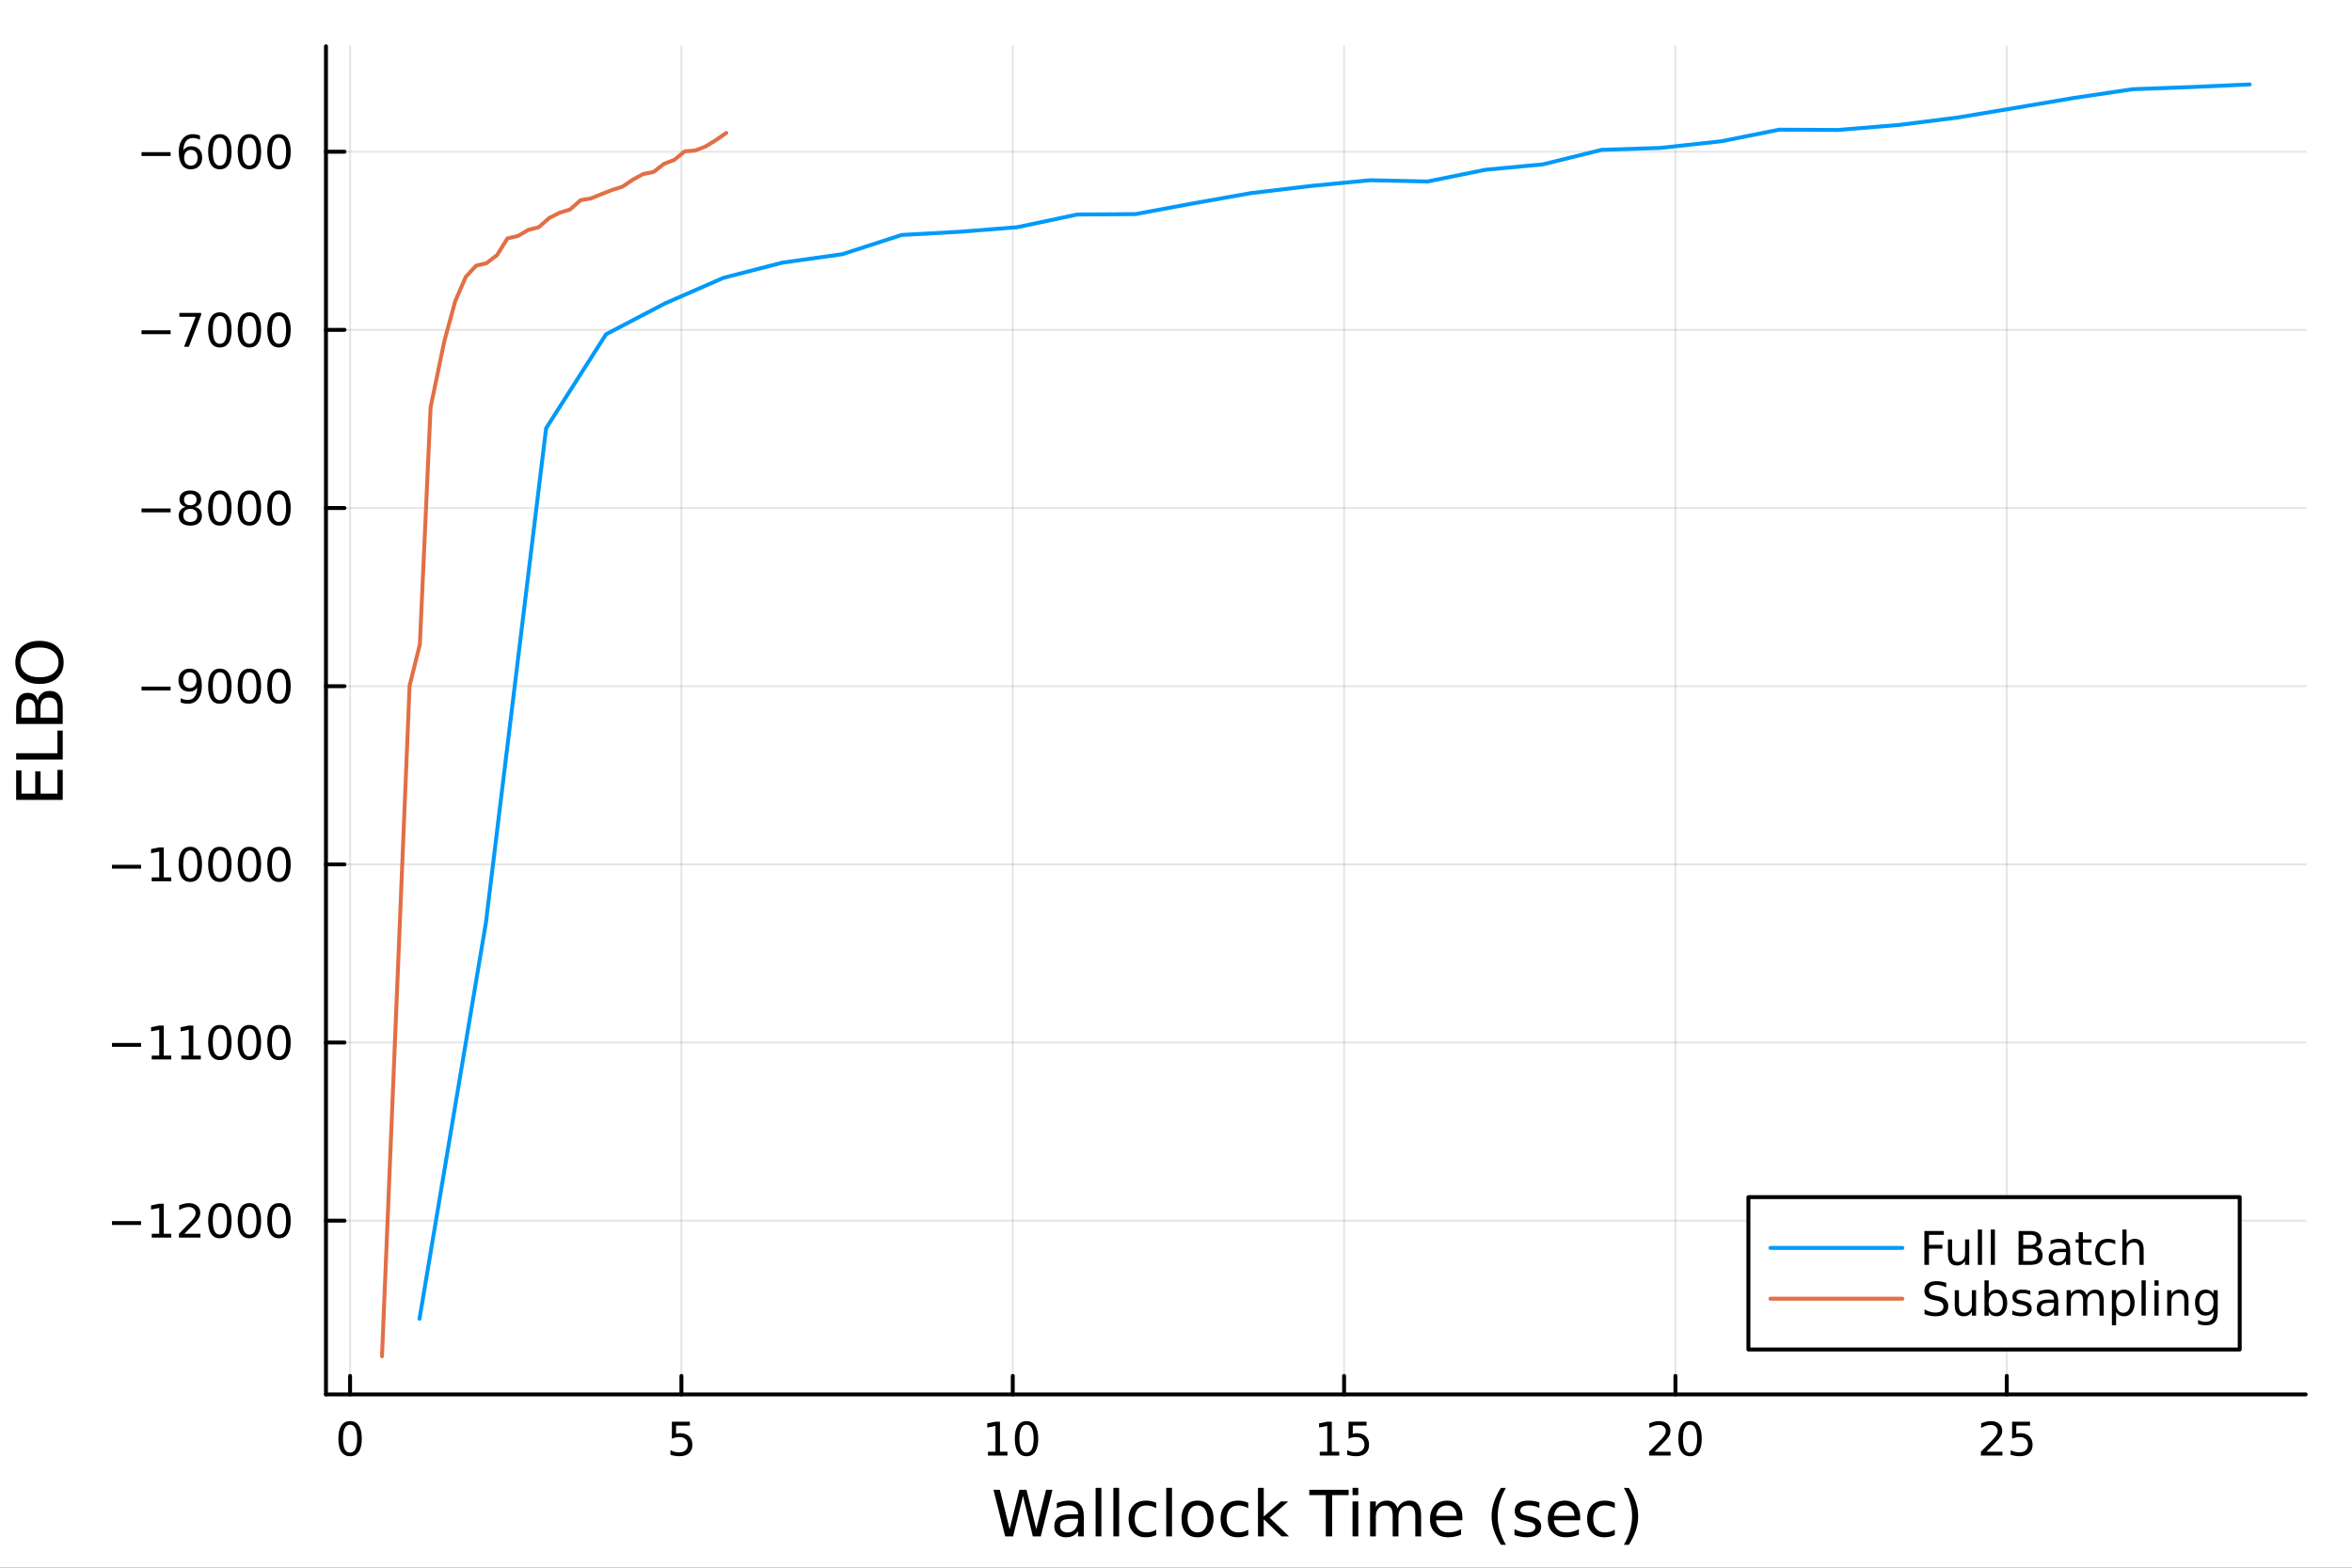 <?xml version="1.0" encoding="utf-8"?>
<svg xmlns="http://www.w3.org/2000/svg" xmlns:xlink="http://www.w3.org/1999/xlink" width="600" height="400" viewBox="0 0 2400 1600">
<rect x="0" y="0" width="2400" height="1600" fill="#333333" stroke="none"/>
<defs>
  <clipPath id="clip900">
    <rect x="0" y="0" width="2400" height="1600"/>
  </clipPath>
</defs>
<path clip-path="url(#clip900)" d="M0 1600 L2400 1600 L2400 0 L0 0  Z" fill="#ffffff" fill-rule="evenodd" fill-opacity="1"/>
<defs>
  <clipPath id="clip901">
    <rect x="480" y="0" width="1681" height="1600"/>
  </clipPath>
</defs>
<path clip-path="url(#clip900)" d="M332.62 1423.18 L2352.76 1423.18 L2352.76 47.244 L332.62 47.244  Z" fill="#ffffff" fill-rule="evenodd" fill-opacity="1"/>
<defs>
  <clipPath id="clip902">
    <rect x="332" y="47" width="2021" height="1377"/>
  </clipPath>
</defs>
<polyline clip-path="url(#clip902)" style="stroke:#000000; stroke-linecap:round; stroke-linejoin:round; stroke-width:2; stroke-opacity:0.1; fill:none" points="357.228,1423.18 357.228,47.244 "/>
<polyline clip-path="url(#clip902)" style="stroke:#000000; stroke-linecap:round; stroke-linejoin:round; stroke-width:2; stroke-opacity:0.1; fill:none" points="695.326,1423.18 695.326,47.244 "/>
<polyline clip-path="url(#clip902)" style="stroke:#000000; stroke-linecap:round; stroke-linejoin:round; stroke-width:2; stroke-opacity:0.1; fill:none" points="1033.42,1423.18 1033.42,47.244 "/>
<polyline clip-path="url(#clip902)" style="stroke:#000000; stroke-linecap:round; stroke-linejoin:round; stroke-width:2; stroke-opacity:0.1; fill:none" points="1371.52,1423.18 1371.52,47.244 "/>
<polyline clip-path="url(#clip902)" style="stroke:#000000; stroke-linecap:round; stroke-linejoin:round; stroke-width:2; stroke-opacity:0.1; fill:none" points="1709.62,1423.18 1709.62,47.244 "/>
<polyline clip-path="url(#clip902)" style="stroke:#000000; stroke-linecap:round; stroke-linejoin:round; stroke-width:2; stroke-opacity:0.1; fill:none" points="2047.72,1423.18 2047.72,47.244 "/>
<polyline clip-path="url(#clip902)" style="stroke:#000000; stroke-linecap:round; stroke-linejoin:round; stroke-width:2; stroke-opacity:0.1; fill:none" points="332.62,1245.84 2352.76,1245.84 "/>
<polyline clip-path="url(#clip902)" style="stroke:#000000; stroke-linecap:round; stroke-linejoin:round; stroke-width:2; stroke-opacity:0.1; fill:none" points="332.62,1064 2352.76,1064 "/>
<polyline clip-path="url(#clip902)" style="stroke:#000000; stroke-linecap:round; stroke-linejoin:round; stroke-width:2; stroke-opacity:0.1; fill:none" points="332.62,882.169 2352.76,882.169 "/>
<polyline clip-path="url(#clip902)" style="stroke:#000000; stroke-linecap:round; stroke-linejoin:round; stroke-width:2; stroke-opacity:0.1; fill:none" points="332.62,700.335 2352.76,700.335 "/>
<polyline clip-path="url(#clip902)" style="stroke:#000000; stroke-linecap:round; stroke-linejoin:round; stroke-width:2; stroke-opacity:0.1; fill:none" points="332.62,518.502 2352.76,518.502 "/>
<polyline clip-path="url(#clip902)" style="stroke:#000000; stroke-linecap:round; stroke-linejoin:round; stroke-width:2; stroke-opacity:0.1; fill:none" points="332.62,336.668 2352.76,336.668 "/>
<polyline clip-path="url(#clip902)" style="stroke:#000000; stroke-linecap:round; stroke-linejoin:round; stroke-width:2; stroke-opacity:0.1; fill:none" points="332.62,154.834 2352.76,154.834 "/>
<polyline clip-path="url(#clip900)" style="stroke:#000000; stroke-linecap:round; stroke-linejoin:round; stroke-width:4; stroke-opacity:1; fill:none" points="332.62,1423.18 2352.76,1423.18 "/>
<polyline clip-path="url(#clip900)" style="stroke:#000000; stroke-linecap:round; stroke-linejoin:round; stroke-width:4; stroke-opacity:1; fill:none" points="357.228,1423.18 357.228,1404.28 "/>
<polyline clip-path="url(#clip900)" style="stroke:#000000; stroke-linecap:round; stroke-linejoin:round; stroke-width:4; stroke-opacity:1; fill:none" points="695.326,1423.18 695.326,1404.28 "/>
<polyline clip-path="url(#clip900)" style="stroke:#000000; stroke-linecap:round; stroke-linejoin:round; stroke-width:4; stroke-opacity:1; fill:none" points="1033.42,1423.18 1033.42,1404.28 "/>
<polyline clip-path="url(#clip900)" style="stroke:#000000; stroke-linecap:round; stroke-linejoin:round; stroke-width:4; stroke-opacity:1; fill:none" points="1371.52,1423.18 1371.52,1404.28 "/>
<polyline clip-path="url(#clip900)" style="stroke:#000000; stroke-linecap:round; stroke-linejoin:round; stroke-width:4; stroke-opacity:1; fill:none" points="1709.62,1423.18 1709.62,1404.28 "/>
<polyline clip-path="url(#clip900)" style="stroke:#000000; stroke-linecap:round; stroke-linejoin:round; stroke-width:4; stroke-opacity:1; fill:none" points="2047.72,1423.18 2047.72,1404.28 "/>
<path clip-path="url(#clip900)" d="M357.228 1454.1 Q353.617 1454.1 351.788 1457.66 Q349.983 1461.2 349.983 1468.33 Q349.983 1475.44 351.788 1479.01 Q353.617 1482.55 357.228 1482.55 Q360.862 1482.55 362.668 1479.01 Q364.497 1475.44 364.497 1468.33 Q364.497 1461.2 362.668 1457.66 Q360.862 1454.1 357.228 1454.1 M357.228 1450.39 Q363.038 1450.39 366.094 1455 Q369.173 1459.58 369.173 1468.33 Q369.173 1477.06 366.094 1481.67 Q363.038 1486.25 357.228 1486.25 Q351.418 1486.25 348.339 1481.67 Q345.284 1477.06 345.284 1468.33 Q345.284 1459.58 348.339 1455 Q351.418 1450.39 357.228 1450.39 Z" fill="#000000" fill-rule="nonzero" fill-opacity="1" /><path clip-path="url(#clip900)" d="M685.603 1451.02 L703.96 1451.02 L703.96 1454.96 L689.886 1454.96 L689.886 1463.43 Q690.904 1463.08 691.923 1462.92 Q692.941 1462.73 693.96 1462.73 Q699.747 1462.73 703.126 1465.9 Q706.506 1469.08 706.506 1474.49 Q706.506 1480.07 703.034 1483.17 Q699.562 1486.25 693.242 1486.25 Q691.066 1486.25 688.798 1485.88 Q686.552 1485.51 684.145 1484.77 L684.145 1480.07 Q686.228 1481.2 688.451 1481.76 Q690.673 1482.32 693.15 1482.32 Q697.154 1482.32 699.492 1480.21 Q701.83 1478.1 701.83 1474.49 Q701.83 1470.88 699.492 1468.77 Q697.154 1466.67 693.15 1466.67 Q691.275 1466.67 689.4 1467.08 Q687.548 1467.5 685.603 1468.38 L685.603 1451.02 Z" fill="#000000" fill-rule="nonzero" fill-opacity="1" /><path clip-path="url(#clip900)" d="M1008.11 1481.64 L1015.75 1481.64 L1015.75 1455.28 L1007.44 1456.95 L1007.44 1452.69 L1015.7 1451.02 L1020.38 1451.02 L1020.38 1481.64 L1028.02 1481.64 L1028.02 1485.58 L1008.11 1485.58 L1008.11 1481.64 Z" fill="#000000" fill-rule="nonzero" fill-opacity="1" /><path clip-path="url(#clip900)" d="M1047.46 1454.1 Q1043.85 1454.1 1042.02 1457.66 Q1040.22 1461.2 1040.22 1468.33 Q1040.22 1475.44 1042.02 1479.01 Q1043.85 1482.55 1047.46 1482.55 Q1051.1 1482.55 1052.9 1479.01 Q1054.73 1475.44 1054.73 1468.33 Q1054.73 1461.2 1052.9 1457.66 Q1051.1 1454.1 1047.46 1454.1 M1047.46 1450.39 Q1053.27 1450.39 1056.33 1455 Q1059.41 1459.58 1059.41 1468.33 Q1059.41 1477.06 1056.33 1481.67 Q1053.27 1486.25 1047.46 1486.25 Q1041.65 1486.25 1038.57 1481.67 Q1035.52 1477.06 1035.52 1468.33 Q1035.52 1459.58 1038.57 1455 Q1041.65 1450.39 1047.46 1450.39 Z" fill="#000000" fill-rule="nonzero" fill-opacity="1" /><path clip-path="url(#clip900)" d="M1346.71 1481.64 L1354.34 1481.64 L1354.34 1455.28 L1346.03 1456.95 L1346.03 1452.69 L1354.3 1451.02 L1358.97 1451.02 L1358.97 1481.64 L1366.61 1481.64 L1366.61 1485.58 L1346.71 1485.58 L1346.71 1481.64 Z" fill="#000000" fill-rule="nonzero" fill-opacity="1" /><path clip-path="url(#clip900)" d="M1376.1 1451.02 L1394.46 1451.02 L1394.46 1454.96 L1380.39 1454.96 L1380.39 1463.43 Q1381.4 1463.08 1382.42 1462.92 Q1383.44 1462.73 1384.46 1462.73 Q1390.25 1462.73 1393.63 1465.9 Q1397.01 1469.08 1397.01 1474.49 Q1397.01 1480.07 1393.53 1483.17 Q1390.06 1486.25 1383.74 1486.25 Q1381.57 1486.25 1379.3 1485.88 Q1377.05 1485.51 1374.65 1484.77 L1374.65 1480.07 Q1376.73 1481.2 1378.95 1481.76 Q1381.17 1482.32 1383.65 1482.32 Q1387.65 1482.32 1389.99 1480.21 Q1392.33 1478.1 1392.33 1474.49 Q1392.33 1470.88 1389.99 1468.77 Q1387.65 1466.67 1383.65 1466.67 Q1381.77 1466.67 1379.9 1467.08 Q1378.05 1467.5 1376.1 1468.38 L1376.1 1451.02 Z" fill="#000000" fill-rule="nonzero" fill-opacity="1" /><path clip-path="url(#clip900)" d="M1688.39 1481.64 L1704.71 1481.64 L1704.71 1485.58 L1682.77 1485.58 L1682.77 1481.64 Q1685.43 1478.89 1690.01 1474.26 Q1694.62 1469.61 1695.8 1468.27 Q1698.04 1465.74 1698.92 1464.01 Q1699.83 1462.25 1699.83 1460.56 Q1699.83 1457.8 1697.88 1456.07 Q1695.96 1454.33 1692.86 1454.33 Q1690.66 1454.33 1688.21 1455.09 Q1685.78 1455.86 1683 1457.41 L1683 1452.69 Q1685.82 1451.55 1688.28 1450.97 Q1690.73 1450.39 1692.77 1450.39 Q1698.14 1450.39 1701.33 1453.08 Q1704.53 1455.77 1704.53 1460.26 Q1704.53 1462.39 1703.71 1464.31 Q1702.93 1466.2 1700.82 1468.8 Q1700.24 1469.47 1697.14 1472.69 Q1694.04 1475.88 1688.39 1481.64 Z" fill="#000000" fill-rule="nonzero" fill-opacity="1" /><path clip-path="url(#clip900)" d="M1724.53 1454.1 Q1720.91 1454.1 1719.09 1457.66 Q1717.28 1461.2 1717.28 1468.33 Q1717.28 1475.44 1719.09 1479.01 Q1720.91 1482.55 1724.53 1482.55 Q1728.16 1482.55 1729.96 1479.01 Q1731.79 1475.44 1731.79 1468.33 Q1731.79 1461.2 1729.96 1457.66 Q1728.16 1454.1 1724.53 1454.1 M1724.53 1450.39 Q1730.34 1450.39 1733.39 1455 Q1736.47 1459.58 1736.47 1468.33 Q1736.47 1477.06 1733.39 1481.67 Q1730.34 1486.25 1724.53 1486.25 Q1718.71 1486.25 1715.64 1481.67 Q1712.58 1477.06 1712.58 1468.33 Q1712.58 1459.58 1715.64 1455 Q1718.71 1450.39 1724.53 1450.39 Z" fill="#000000" fill-rule="nonzero" fill-opacity="1" /><path clip-path="url(#clip900)" d="M2026.99 1481.64 L2043.31 1481.64 L2043.31 1485.58 L2021.36 1485.58 L2021.36 1481.64 Q2024.02 1478.89 2028.61 1474.26 Q2033.21 1469.61 2034.39 1468.27 Q2036.64 1465.74 2037.52 1464.01 Q2038.42 1462.25 2038.42 1460.56 Q2038.42 1457.8 2036.48 1456.07 Q2034.56 1454.33 2031.45 1454.33 Q2029.25 1454.33 2026.8 1455.09 Q2024.37 1455.86 2021.59 1457.41 L2021.59 1452.69 Q2024.42 1451.55 2026.87 1450.97 Q2029.32 1450.39 2031.36 1450.39 Q2036.73 1450.39 2039.93 1453.08 Q2043.12 1455.77 2043.12 1460.26 Q2043.12 1462.39 2042.31 1464.31 Q2041.52 1466.2 2039.42 1468.8 Q2038.84 1469.47 2035.74 1472.69 Q2032.63 1475.88 2026.99 1481.64 Z" fill="#000000" fill-rule="nonzero" fill-opacity="1" /><path clip-path="url(#clip900)" d="M2053.17 1451.02 L2071.52 1451.02 L2071.52 1454.96 L2057.45 1454.96 L2057.45 1463.43 Q2058.47 1463.08 2059.49 1462.92 Q2060.5 1462.73 2061.52 1462.73 Q2067.31 1462.73 2070.69 1465.9 Q2074.07 1469.08 2074.07 1474.49 Q2074.07 1480.07 2070.6 1483.17 Q2067.12 1486.25 2060.81 1486.25 Q2058.63 1486.25 2056.36 1485.88 Q2054.12 1485.51 2051.71 1484.77 L2051.71 1480.07 Q2053.79 1481.2 2056.01 1481.76 Q2058.24 1482.32 2060.71 1482.32 Q2064.72 1482.32 2067.06 1480.21 Q2069.39 1478.1 2069.39 1474.49 Q2069.39 1470.88 2067.06 1468.77 Q2064.72 1466.67 2060.71 1466.67 Q2058.84 1466.67 2056.96 1467.08 Q2055.11 1467.5 2053.17 1468.38 L2053.17 1451.02 Z" fill="#000000" fill-rule="nonzero" fill-opacity="1" /><path clip-path="url(#clip900)" d="M1013.77 1520.52 L1020.27 1520.52 L1030.26 1560.69 L1040.22 1520.52 L1047.45 1520.52 L1057.44 1560.69 L1067.4 1520.52 L1073.93 1520.52 L1061.99 1568.04 L1053.91 1568.04 L1043.88 1526.79 L1033.76 1568.04 L1025.68 1568.04 L1013.77 1520.52 Z" fill="#000000" fill-rule="nonzero" fill-opacity="1" /><path clip-path="url(#clip900)" d="M1094.23 1550.12 Q1087.14 1550.12 1084.4 1551.75 Q1081.66 1553.37 1081.66 1557.29 Q1081.66 1560.4 1083.7 1562.25 Q1085.77 1564.07 1089.3 1564.07 Q1094.17 1564.07 1097.1 1560.63 Q1100.06 1557.16 1100.06 1551.43 L1100.06 1550.12 L1094.23 1550.12 M1105.92 1547.71 L1105.92 1568.04 L1100.06 1568.04 L1100.06 1562.63 Q1098.05 1565.88 1095.06 1567.44 Q1092.07 1568.97 1087.74 1568.97 Q1082.27 1568.97 1079.02 1565.91 Q1075.81 1562.82 1075.81 1557.67 Q1075.81 1551.65 1079.82 1548.6 Q1083.86 1545.54 1091.85 1545.54 L1100.06 1545.54 L1100.06 1544.97 Q1100.06 1540.93 1097.39 1538.73 Q1094.74 1536.5 1089.94 1536.5 Q1086.88 1536.5 1083.99 1537.23 Q1081.09 1537.97 1078.42 1539.43 L1078.42 1534.02 Q1081.63 1532.78 1084.65 1532.17 Q1087.68 1531.54 1090.54 1531.54 Q1098.28 1531.54 1102.1 1535.55 Q1105.92 1539.56 1105.92 1547.71 Z" fill="#000000" fill-rule="nonzero" fill-opacity="1" /><path clip-path="url(#clip900)" d="M1117.98 1518.52 L1123.84 1518.52 L1123.84 1568.04 L1117.98 1568.04 L1117.98 1518.52 Z" fill="#000000" fill-rule="nonzero" fill-opacity="1" /><path clip-path="url(#clip900)" d="M1136.09 1518.52 L1141.95 1518.52 L1141.95 1568.04 L1136.09 1568.04 L1136.09 1518.52 Z" fill="#000000" fill-rule="nonzero" fill-opacity="1" /><path clip-path="url(#clip900)" d="M1179.85 1533.76 L1179.85 1539.24 Q1177.37 1537.87 1174.86 1537.2 Q1172.37 1536.5 1169.83 1536.5 Q1164.13 1536.5 1160.98 1540.13 Q1157.83 1543.73 1157.83 1550.25 Q1157.83 1556.78 1160.98 1560.4 Q1164.13 1564 1169.83 1564 Q1172.37 1564 1174.86 1563.33 Q1177.37 1562.63 1179.85 1561.26 L1179.85 1566.68 Q1177.4 1567.82 1174.76 1568.39 Q1172.15 1568.97 1169.19 1568.97 Q1161.14 1568.97 1156.4 1563.91 Q1151.65 1558.85 1151.65 1550.25 Q1151.65 1541.53 1156.43 1536.53 Q1161.23 1531.54 1169.57 1531.54 Q1172.28 1531.54 1174.86 1532.11 Q1177.43 1532.65 1179.85 1533.76 Z" fill="#000000" fill-rule="nonzero" fill-opacity="1" /><path clip-path="url(#clip900)" d="M1190.04 1518.52 L1195.89 1518.52 L1195.89 1568.04 L1190.04 1568.04 L1190.04 1518.52 Z" fill="#000000" fill-rule="nonzero" fill-opacity="1" /><path clip-path="url(#clip900)" d="M1221.96 1536.5 Q1217.25 1536.5 1214.51 1540.19 Q1211.78 1543.85 1211.78 1550.25 Q1211.78 1556.65 1214.48 1560.34 Q1217.22 1564 1221.96 1564 Q1226.64 1564 1229.38 1560.31 Q1232.12 1556.62 1232.12 1550.25 Q1232.12 1543.92 1229.38 1540.23 Q1226.64 1536.5 1221.96 1536.5 M1221.96 1531.54 Q1229.6 1531.54 1233.96 1536.5 Q1238.32 1541.47 1238.32 1550.25 Q1238.32 1559 1233.96 1564 Q1229.6 1568.97 1221.96 1568.97 Q1214.29 1568.97 1209.93 1564 Q1205.6 1559 1205.6 1550.25 Q1205.6 1541.47 1209.93 1536.5 Q1214.29 1531.54 1221.96 1531.54 Z" fill="#000000" fill-rule="nonzero" fill-opacity="1" /><path clip-path="url(#clip900)" d="M1273.68 1533.76 L1273.68 1539.24 Q1271.2 1537.87 1268.69 1537.2 Q1266.2 1536.5 1263.66 1536.5 Q1257.96 1536.5 1254.81 1540.13 Q1251.66 1543.73 1251.66 1550.25 Q1251.66 1556.78 1254.81 1560.4 Q1257.96 1564 1263.66 1564 Q1266.2 1564 1268.69 1563.33 Q1271.2 1562.63 1273.68 1561.26 L1273.68 1566.68 Q1271.23 1567.82 1268.59 1568.39 Q1265.98 1568.97 1263.02 1568.97 Q1254.97 1568.97 1250.23 1563.91 Q1245.48 1558.85 1245.48 1550.25 Q1245.48 1541.53 1250.26 1536.53 Q1255.06 1531.54 1263.4 1531.54 Q1266.11 1531.54 1268.69 1532.11 Q1271.26 1532.65 1273.68 1533.76 Z" fill="#000000" fill-rule="nonzero" fill-opacity="1" /><path clip-path="url(#clip900)" d="M1283.65 1518.52 L1289.53 1518.52 L1289.53 1547.77 L1307.01 1532.4 L1314.49 1532.4 L1295.58 1549.07 L1315.28 1568.04 L1307.64 1568.04 L1289.53 1550.63 L1289.53 1568.04 L1283.65 1568.04 L1283.65 1518.52 Z" fill="#000000" fill-rule="nonzero" fill-opacity="1" /><path clip-path="url(#clip900)" d="M1336 1520.52 L1376.2 1520.52 L1376.2 1525.93 L1359.33 1525.93 L1359.33 1568.04 L1352.87 1568.04 L1352.87 1525.93 L1336 1525.93 L1336 1520.52 Z" fill="#000000" fill-rule="nonzero" fill-opacity="1" /><path clip-path="url(#clip900)" d="M1380.15 1532.4 L1386.01 1532.4 L1386.01 1568.04 L1380.15 1568.04 L1380.15 1532.4 M1380.15 1518.52 L1386.01 1518.52 L1386.01 1525.93 L1380.15 1525.93 L1380.15 1518.52 Z" fill="#000000" fill-rule="nonzero" fill-opacity="1" /><path clip-path="url(#clip900)" d="M1426.02 1539.24 Q1428.21 1535.29 1431.27 1533.41 Q1434.32 1531.54 1438.46 1531.54 Q1444.03 1531.54 1447.05 1535.45 Q1450.08 1539.33 1450.08 1546.53 L1450.08 1568.04 L1444.19 1568.04 L1444.19 1546.72 Q1444.19 1541.59 1442.38 1539.11 Q1440.56 1536.63 1436.84 1536.63 Q1432.29 1536.63 1429.64 1539.65 Q1427 1542.68 1427 1547.9 L1427 1568.04 L1421.11 1568.04 L1421.11 1546.72 Q1421.11 1541.56 1419.3 1539.11 Q1417.49 1536.63 1413.7 1536.63 Q1409.21 1536.63 1406.57 1539.68 Q1403.93 1542.71 1403.93 1547.9 L1403.93 1568.04 L1398.04 1568.04 L1398.04 1532.4 L1403.93 1532.4 L1403.93 1537.93 Q1405.93 1534.66 1408.73 1533.1 Q1411.53 1531.54 1415.38 1531.54 Q1419.27 1531.54 1421.97 1533.51 Q1424.71 1535.48 1426.02 1539.24 Z" fill="#000000" fill-rule="nonzero" fill-opacity="1" /><path clip-path="url(#clip900)" d="M1492.25 1548.76 L1492.25 1551.62 L1465.32 1551.62 Q1465.71 1557.67 1468.95 1560.85 Q1472.23 1564 1478.05 1564 Q1481.43 1564 1484.58 1563.17 Q1487.76 1562.35 1490.88 1560.69 L1490.88 1566.23 Q1487.73 1567.57 1484.42 1568.27 Q1481.11 1568.97 1477.7 1568.97 Q1469.17 1568.97 1464.18 1564 Q1459.21 1559.04 1459.21 1550.57 Q1459.21 1541.82 1463.92 1536.69 Q1468.67 1531.54 1476.69 1531.54 Q1483.88 1531.54 1488.05 1536.18 Q1492.25 1540.8 1492.25 1548.76 M1486.39 1547.04 Q1486.33 1542.23 1483.69 1539.37 Q1481.08 1536.5 1476.75 1536.5 Q1471.85 1536.5 1468.89 1539.27 Q1465.96 1542.04 1465.51 1547.07 L1486.39 1547.04 Z" fill="#000000" fill-rule="nonzero" fill-opacity="1" /><path clip-path="url(#clip900)" d="M1536.65 1518.58 Q1532.39 1525.9 1530.32 1533.06 Q1528.25 1540.23 1528.25 1547.58 Q1528.25 1554.93 1530.32 1562.16 Q1532.42 1569.35 1536.65 1576.64 L1531.56 1576.64 Q1526.78 1569.16 1524.4 1561.93 Q1522.04 1554.71 1522.04 1547.58 Q1522.04 1540.48 1524.4 1533.29 Q1526.75 1526.09 1531.56 1518.58 L1536.65 1518.58 Z" fill="#000000" fill-rule="nonzero" fill-opacity="1" /><path clip-path="url(#clip900)" d="M1570.74 1533.45 L1570.74 1538.98 Q1568.26 1537.71 1565.58 1537.07 Q1562.91 1536.44 1560.05 1536.44 Q1555.68 1536.44 1553.49 1537.77 Q1551.32 1539.11 1551.32 1541.79 Q1551.32 1543.82 1552.88 1545 Q1554.44 1546.15 1559.15 1547.2 L1561.16 1547.64 Q1567.4 1548.98 1570.01 1551.43 Q1572.65 1553.85 1572.65 1558.21 Q1572.65 1563.17 1568.7 1566.07 Q1564.79 1568.97 1557.91 1568.97 Q1555.05 1568.97 1551.93 1568.39 Q1548.84 1567.85 1545.4 1566.74 L1545.4 1560.69 Q1548.65 1562.38 1551.8 1563.24 Q1554.95 1564.07 1558.04 1564.07 Q1562.18 1564.07 1564.41 1562.66 Q1566.63 1561.23 1566.63 1558.65 Q1566.63 1556.27 1565.01 1554.99 Q1563.42 1553.72 1557.98 1552.54 L1555.94 1552.07 Q1550.5 1550.92 1548.08 1548.56 Q1545.66 1546.18 1545.66 1542.04 Q1545.66 1537.01 1549.22 1534.27 Q1552.79 1531.54 1559.34 1531.54 Q1562.59 1531.54 1565.46 1532.01 Q1568.32 1532.49 1570.74 1533.45 Z" fill="#000000" fill-rule="nonzero" fill-opacity="1" /><path clip-path="url(#clip900)" d="M1612.47 1548.76 L1612.47 1551.62 L1585.54 1551.62 Q1585.92 1557.67 1589.17 1560.85 Q1592.45 1564 1598.27 1564 Q1601.65 1564 1604.8 1563.17 Q1607.98 1562.35 1611.1 1560.69 L1611.1 1566.23 Q1607.95 1567.57 1604.64 1568.27 Q1601.33 1568.97 1597.92 1568.97 Q1589.39 1568.97 1584.39 1564 Q1579.43 1559.04 1579.43 1550.57 Q1579.43 1541.82 1584.14 1536.69 Q1588.88 1531.54 1596.9 1531.54 Q1604.1 1531.54 1608.27 1536.18 Q1612.47 1540.8 1612.47 1548.76 M1606.61 1547.04 Q1606.55 1542.23 1603.9 1539.37 Q1601.29 1536.5 1596.97 1536.5 Q1592.06 1536.5 1589.1 1539.27 Q1586.18 1542.04 1585.73 1547.07 L1606.61 1547.04 Z" fill="#000000" fill-rule="nonzero" fill-opacity="1" /><path clip-path="url(#clip900)" d="M1647.73 1533.76 L1647.73 1539.24 Q1645.25 1537.87 1642.74 1537.2 Q1640.25 1536.5 1637.71 1536.5 Q1632.01 1536.5 1628.86 1540.13 Q1625.71 1543.73 1625.71 1550.25 Q1625.71 1556.78 1628.86 1560.4 Q1632.01 1564 1637.71 1564 Q1640.25 1564 1642.74 1563.33 Q1645.25 1562.63 1647.73 1561.26 L1647.73 1566.68 Q1645.28 1567.82 1642.64 1568.39 Q1640.03 1568.97 1637.07 1568.97 Q1629.02 1568.97 1624.28 1563.91 Q1619.53 1558.85 1619.53 1550.25 Q1619.53 1541.53 1624.31 1536.53 Q1629.11 1531.54 1637.45 1531.54 Q1640.16 1531.54 1642.74 1532.11 Q1645.31 1532.65 1647.73 1533.76 Z" fill="#000000" fill-rule="nonzero" fill-opacity="1" /><path clip-path="url(#clip900)" d="M1656.99 1518.58 L1662.09 1518.58 Q1666.86 1526.09 1669.22 1533.29 Q1671.6 1540.48 1671.6 1547.58 Q1671.6 1554.71 1669.22 1561.93 Q1666.86 1569.16 1662.09 1576.64 L1656.99 1576.64 Q1661.23 1569.35 1663.3 1562.16 Q1665.4 1554.93 1665.4 1547.58 Q1665.4 1540.23 1663.3 1533.06 Q1661.23 1525.9 1656.99 1518.58 Z" fill="#000000" fill-rule="nonzero" fill-opacity="1" /><polyline clip-path="url(#clip900)" style="stroke:#000000; stroke-linecap:round; stroke-linejoin:round; stroke-width:4; stroke-opacity:1; fill:none" points="332.62,1423.18 332.62,47.244 "/>
<polyline clip-path="url(#clip900)" style="stroke:#000000; stroke-linecap:round; stroke-linejoin:round; stroke-width:4; stroke-opacity:1; fill:none" points="332.62,1245.84 351.518,1245.84 "/>
<polyline clip-path="url(#clip900)" style="stroke:#000000; stroke-linecap:round; stroke-linejoin:round; stroke-width:4; stroke-opacity:1; fill:none" points="332.62,1064 351.518,1064 "/>
<polyline clip-path="url(#clip900)" style="stroke:#000000; stroke-linecap:round; stroke-linejoin:round; stroke-width:4; stroke-opacity:1; fill:none" points="332.62,882.169 351.518,882.169 "/>
<polyline clip-path="url(#clip900)" style="stroke:#000000; stroke-linecap:round; stroke-linejoin:round; stroke-width:4; stroke-opacity:1; fill:none" points="332.62,700.335 351.518,700.335 "/>
<polyline clip-path="url(#clip900)" style="stroke:#000000; stroke-linecap:round; stroke-linejoin:round; stroke-width:4; stroke-opacity:1; fill:none" points="332.62,518.502 351.518,518.502 "/>
<polyline clip-path="url(#clip900)" style="stroke:#000000; stroke-linecap:round; stroke-linejoin:round; stroke-width:4; stroke-opacity:1; fill:none" points="332.62,336.668 351.518,336.668 "/>
<polyline clip-path="url(#clip900)" style="stroke:#000000; stroke-linecap:round; stroke-linejoin:round; stroke-width:4; stroke-opacity:1; fill:none" points="332.62,154.834 351.518,154.834 "/>
<path clip-path="url(#clip900)" d="M114.26 1246.29 L143.936 1246.29 L143.936 1250.22 L114.26 1250.22 L114.26 1246.29 Z" fill="#000000" fill-rule="nonzero" fill-opacity="1" /><path clip-path="url(#clip900)" d="M154.839 1259.18 L162.477 1259.18 L162.477 1232.82 L154.167 1234.48 L154.167 1230.22 L162.431 1228.56 L167.107 1228.56 L167.107 1259.18 L174.746 1259.18 L174.746 1263.12 L154.839 1263.12 L154.839 1259.18 Z" fill="#000000" fill-rule="nonzero" fill-opacity="1" /><path clip-path="url(#clip900)" d="M188.218 1259.18 L204.537 1259.18 L204.537 1263.12 L182.593 1263.12 L182.593 1259.18 Q185.255 1256.43 189.838 1251.8 Q194.445 1247.14 195.625 1245.8 Q197.871 1243.28 198.75 1241.54 Q199.653 1239.78 199.653 1238.09 Q199.653 1235.34 197.709 1233.6 Q195.787 1231.87 192.686 1231.87 Q190.487 1231.87 188.033 1232.63 Q185.602 1233.39 182.825 1234.95 L182.825 1230.22 Q185.649 1229.09 188.102 1228.51 Q190.556 1227.93 192.593 1227.93 Q197.963 1227.93 201.158 1230.62 Q204.352 1233.3 204.352 1237.79 Q204.352 1239.92 203.542 1241.84 Q202.755 1243.74 200.649 1246.33 Q200.07 1247.01 196.968 1250.22 Q193.866 1253.42 188.218 1259.18 Z" fill="#000000" fill-rule="nonzero" fill-opacity="1" /><path clip-path="url(#clip900)" d="M224.352 1231.64 Q220.741 1231.64 218.912 1235.2 Q217.107 1238.74 217.107 1245.87 Q217.107 1252.98 218.912 1256.54 Q220.741 1260.08 224.352 1260.08 Q227.986 1260.08 229.792 1256.54 Q231.621 1252.98 231.621 1245.87 Q231.621 1238.74 229.792 1235.2 Q227.986 1231.64 224.352 1231.64 M224.352 1227.93 Q230.162 1227.93 233.218 1232.54 Q236.297 1237.12 236.297 1245.87 Q236.297 1254.6 233.218 1259.2 Q230.162 1263.79 224.352 1263.79 Q218.542 1263.79 215.463 1259.2 Q212.408 1254.6 212.408 1245.87 Q212.408 1237.12 215.463 1232.54 Q218.542 1227.93 224.352 1227.93 Z" fill="#000000" fill-rule="nonzero" fill-opacity="1" /><path clip-path="url(#clip900)" d="M254.514 1231.64 Q250.903 1231.64 249.074 1235.2 Q247.269 1238.74 247.269 1245.87 Q247.269 1252.98 249.074 1256.54 Q250.903 1260.08 254.514 1260.08 Q258.148 1260.08 259.954 1256.54 Q261.783 1252.98 261.783 1245.87 Q261.783 1238.74 259.954 1235.2 Q258.148 1231.64 254.514 1231.64 M254.514 1227.93 Q260.324 1227.93 263.38 1232.54 Q266.458 1237.12 266.458 1245.87 Q266.458 1254.6 263.38 1259.2 Q260.324 1263.79 254.514 1263.79 Q248.704 1263.79 245.625 1259.2 Q242.57 1254.6 242.57 1245.87 Q242.57 1237.12 245.625 1232.54 Q248.704 1227.93 254.514 1227.93 Z" fill="#000000" fill-rule="nonzero" fill-opacity="1" /><path clip-path="url(#clip900)" d="M284.676 1231.64 Q281.065 1231.64 279.236 1235.2 Q277.431 1238.74 277.431 1245.87 Q277.431 1252.98 279.236 1256.54 Q281.065 1260.08 284.676 1260.08 Q288.31 1260.08 290.116 1256.54 Q291.944 1252.98 291.944 1245.87 Q291.944 1238.74 290.116 1235.2 Q288.31 1231.64 284.676 1231.64 M284.676 1227.93 Q290.486 1227.93 293.542 1232.54 Q296.62 1237.12 296.62 1245.87 Q296.62 1254.6 293.542 1259.2 Q290.486 1263.79 284.676 1263.79 Q278.866 1263.79 275.787 1259.2 Q272.732 1254.6 272.732 1245.87 Q272.732 1237.12 275.787 1232.54 Q278.866 1227.93 284.676 1227.93 Z" fill="#000000" fill-rule="nonzero" fill-opacity="1" /><path clip-path="url(#clip900)" d="M114.26 1064.45 L143.936 1064.45 L143.936 1068.39 L114.26 1068.39 L114.26 1064.45 Z" fill="#000000" fill-rule="nonzero" fill-opacity="1" /><path clip-path="url(#clip900)" d="M154.839 1077.35 L162.477 1077.35 L162.477 1050.98 L154.167 1052.65 L154.167 1048.39 L162.431 1046.72 L167.107 1046.72 L167.107 1077.35 L174.746 1077.35 L174.746 1081.28 L154.839 1081.28 L154.839 1077.35 Z" fill="#000000" fill-rule="nonzero" fill-opacity="1" /><path clip-path="url(#clip900)" d="M185.001 1077.35 L192.639 1077.35 L192.639 1050.98 L184.329 1052.65 L184.329 1048.39 L192.593 1046.72 L197.269 1046.72 L197.269 1077.35 L204.908 1077.35 L204.908 1081.28 L185.001 1081.28 L185.001 1077.35 Z" fill="#000000" fill-rule="nonzero" fill-opacity="1" /><path clip-path="url(#clip900)" d="M224.352 1049.8 Q220.741 1049.8 218.912 1053.37 Q217.107 1056.91 217.107 1064.04 Q217.107 1071.14 218.912 1074.71 Q220.741 1078.25 224.352 1078.25 Q227.986 1078.25 229.792 1074.71 Q231.621 1071.14 231.621 1064.04 Q231.621 1056.91 229.792 1053.37 Q227.986 1049.8 224.352 1049.8 M224.352 1046.1 Q230.162 1046.1 233.218 1050.7 Q236.297 1055.29 236.297 1064.04 Q236.297 1072.76 233.218 1077.37 Q230.162 1081.95 224.352 1081.95 Q218.542 1081.95 215.463 1077.37 Q212.408 1072.76 212.408 1064.04 Q212.408 1055.29 215.463 1050.7 Q218.542 1046.1 224.352 1046.1 Z" fill="#000000" fill-rule="nonzero" fill-opacity="1" /><path clip-path="url(#clip900)" d="M254.514 1049.8 Q250.903 1049.8 249.074 1053.37 Q247.269 1056.91 247.269 1064.04 Q247.269 1071.14 249.074 1074.71 Q250.903 1078.25 254.514 1078.25 Q258.148 1078.25 259.954 1074.71 Q261.783 1071.14 261.783 1064.04 Q261.783 1056.91 259.954 1053.37 Q258.148 1049.8 254.514 1049.8 M254.514 1046.1 Q260.324 1046.1 263.38 1050.7 Q266.458 1055.29 266.458 1064.04 Q266.458 1072.76 263.38 1077.37 Q260.324 1081.95 254.514 1081.95 Q248.704 1081.95 245.625 1077.37 Q242.57 1072.76 242.57 1064.04 Q242.57 1055.29 245.625 1050.7 Q248.704 1046.1 254.514 1046.1 Z" fill="#000000" fill-rule="nonzero" fill-opacity="1" /><path clip-path="url(#clip900)" d="M284.676 1049.8 Q281.065 1049.8 279.236 1053.37 Q277.431 1056.91 277.431 1064.04 Q277.431 1071.14 279.236 1074.71 Q281.065 1078.25 284.676 1078.25 Q288.31 1078.25 290.116 1074.71 Q291.944 1071.14 291.944 1064.04 Q291.944 1056.91 290.116 1053.37 Q288.31 1049.8 284.676 1049.8 M284.676 1046.1 Q290.486 1046.1 293.542 1050.7 Q296.62 1055.29 296.62 1064.04 Q296.62 1072.76 293.542 1077.37 Q290.486 1081.95 284.676 1081.95 Q278.866 1081.95 275.787 1077.37 Q272.732 1072.76 272.732 1064.04 Q272.732 1055.29 275.787 1050.7 Q278.866 1046.1 284.676 1046.1 Z" fill="#000000" fill-rule="nonzero" fill-opacity="1" /><path clip-path="url(#clip900)" d="M114.26 882.621 L143.936 882.621 L143.936 886.556 L114.26 886.556 L114.26 882.621 Z" fill="#000000" fill-rule="nonzero" fill-opacity="1" /><path clip-path="url(#clip900)" d="M154.839 895.514 L162.477 895.514 L162.477 869.148 L154.167 870.815 L154.167 866.556 L162.431 864.889 L167.107 864.889 L167.107 895.514 L174.746 895.514 L174.746 899.449 L154.839 899.449 L154.839 895.514 Z" fill="#000000" fill-rule="nonzero" fill-opacity="1" /><path clip-path="url(#clip900)" d="M194.19 867.968 Q190.579 867.968 188.75 871.533 Q186.945 875.074 186.945 882.204 Q186.945 889.31 188.75 892.875 Q190.579 896.417 194.19 896.417 Q197.825 896.417 199.63 892.875 Q201.459 889.31 201.459 882.204 Q201.459 875.074 199.63 871.533 Q197.825 867.968 194.19 867.968 M194.19 864.264 Q200 864.264 203.056 868.871 Q206.135 873.454 206.135 882.204 Q206.135 890.931 203.056 895.537 Q200 900.12 194.19 900.12 Q188.38 900.12 185.301 895.537 Q182.246 890.931 182.246 882.204 Q182.246 873.454 185.301 868.871 Q188.38 864.264 194.19 864.264 Z" fill="#000000" fill-rule="nonzero" fill-opacity="1" /><path clip-path="url(#clip900)" d="M224.352 867.968 Q220.741 867.968 218.912 871.533 Q217.107 875.074 217.107 882.204 Q217.107 889.31 218.912 892.875 Q220.741 896.417 224.352 896.417 Q227.986 896.417 229.792 892.875 Q231.621 889.31 231.621 882.204 Q231.621 875.074 229.792 871.533 Q227.986 867.968 224.352 867.968 M224.352 864.264 Q230.162 864.264 233.218 868.871 Q236.297 873.454 236.297 882.204 Q236.297 890.931 233.218 895.537 Q230.162 900.12 224.352 900.12 Q218.542 900.12 215.463 895.537 Q212.408 890.931 212.408 882.204 Q212.408 873.454 215.463 868.871 Q218.542 864.264 224.352 864.264 Z" fill="#000000" fill-rule="nonzero" fill-opacity="1" /><path clip-path="url(#clip900)" d="M254.514 867.968 Q250.903 867.968 249.074 871.533 Q247.269 875.074 247.269 882.204 Q247.269 889.31 249.074 892.875 Q250.903 896.417 254.514 896.417 Q258.148 896.417 259.954 892.875 Q261.783 889.31 261.783 882.204 Q261.783 875.074 259.954 871.533 Q258.148 867.968 254.514 867.968 M254.514 864.264 Q260.324 864.264 263.38 868.871 Q266.458 873.454 266.458 882.204 Q266.458 890.931 263.38 895.537 Q260.324 900.12 254.514 900.12 Q248.704 900.12 245.625 895.537 Q242.57 890.931 242.57 882.204 Q242.57 873.454 245.625 868.871 Q248.704 864.264 254.514 864.264 Z" fill="#000000" fill-rule="nonzero" fill-opacity="1" /><path clip-path="url(#clip900)" d="M284.676 867.968 Q281.065 867.968 279.236 871.533 Q277.431 875.074 277.431 882.204 Q277.431 889.31 279.236 892.875 Q281.065 896.417 284.676 896.417 Q288.31 896.417 290.116 892.875 Q291.944 889.31 291.944 882.204 Q291.944 875.074 290.116 871.533 Q288.31 867.968 284.676 867.968 M284.676 864.264 Q290.486 864.264 293.542 868.871 Q296.62 873.454 296.62 882.204 Q296.62 890.931 293.542 895.537 Q290.486 900.12 284.676 900.12 Q278.866 900.12 275.787 895.537 Q272.732 890.931 272.732 882.204 Q272.732 873.454 275.787 868.871 Q278.866 864.264 284.676 864.264 Z" fill="#000000" fill-rule="nonzero" fill-opacity="1" /><path clip-path="url(#clip900)" d="M144.422 700.787 L174.098 700.787 L174.098 704.722 L144.422 704.722 L144.422 700.787 Z" fill="#000000" fill-rule="nonzero" fill-opacity="1" /><path clip-path="url(#clip900)" d="M184.329 716.898 L184.329 712.639 Q186.088 713.472 187.894 713.912 Q189.7 714.351 191.436 714.351 Q196.065 714.351 198.496 711.25 Q200.95 708.125 201.297 701.782 Q199.954 703.773 197.894 704.838 Q195.834 705.902 193.334 705.902 Q188.149 705.902 185.116 702.777 Q182.107 699.629 182.107 694.19 Q182.107 688.865 185.255 685.648 Q188.403 682.43 193.635 682.43 Q199.63 682.43 202.778 687.037 Q205.949 691.62 205.949 700.37 Q205.949 708.541 202.061 713.426 Q198.195 718.287 191.644 718.287 Q189.885 718.287 188.079 717.939 Q186.274 717.592 184.329 716.898 M193.635 702.245 Q196.783 702.245 198.612 700.092 Q200.463 697.94 200.463 694.19 Q200.463 690.463 198.612 688.31 Q196.783 686.134 193.635 686.134 Q190.487 686.134 188.635 688.31 Q186.806 690.463 186.806 694.19 Q186.806 697.94 188.635 700.092 Q190.487 702.245 193.635 702.245 Z" fill="#000000" fill-rule="nonzero" fill-opacity="1" /><path clip-path="url(#clip900)" d="M224.352 686.134 Q220.741 686.134 218.912 689.699 Q217.107 693.24 217.107 700.37 Q217.107 707.477 218.912 711.041 Q220.741 714.583 224.352 714.583 Q227.986 714.583 229.792 711.041 Q231.621 707.477 231.621 700.37 Q231.621 693.24 229.792 689.699 Q227.986 686.134 224.352 686.134 M224.352 682.43 Q230.162 682.43 233.218 687.037 Q236.297 691.62 236.297 700.37 Q236.297 709.097 233.218 713.703 Q230.162 718.287 224.352 718.287 Q218.542 718.287 215.463 713.703 Q212.408 709.097 212.408 700.37 Q212.408 691.62 215.463 687.037 Q218.542 682.43 224.352 682.43 Z" fill="#000000" fill-rule="nonzero" fill-opacity="1" /><path clip-path="url(#clip900)" d="M254.514 686.134 Q250.903 686.134 249.074 689.699 Q247.269 693.24 247.269 700.37 Q247.269 707.477 249.074 711.041 Q250.903 714.583 254.514 714.583 Q258.148 714.583 259.954 711.041 Q261.783 707.477 261.783 700.37 Q261.783 693.24 259.954 689.699 Q258.148 686.134 254.514 686.134 M254.514 682.43 Q260.324 682.43 263.38 687.037 Q266.458 691.62 266.458 700.37 Q266.458 709.097 263.38 713.703 Q260.324 718.287 254.514 718.287 Q248.704 718.287 245.625 713.703 Q242.57 709.097 242.57 700.37 Q242.57 691.62 245.625 687.037 Q248.704 682.43 254.514 682.43 Z" fill="#000000" fill-rule="nonzero" fill-opacity="1" /><path clip-path="url(#clip900)" d="M284.676 686.134 Q281.065 686.134 279.236 689.699 Q277.431 693.24 277.431 700.37 Q277.431 707.477 279.236 711.041 Q281.065 714.583 284.676 714.583 Q288.31 714.583 290.116 711.041 Q291.944 707.477 291.944 700.37 Q291.944 693.24 290.116 689.699 Q288.31 686.134 284.676 686.134 M284.676 682.43 Q290.486 682.43 293.542 687.037 Q296.62 691.62 296.62 700.37 Q296.62 709.097 293.542 713.703 Q290.486 718.287 284.676 718.287 Q278.866 718.287 275.787 713.703 Q272.732 709.097 272.732 700.37 Q272.732 691.62 275.787 687.037 Q278.866 682.43 284.676 682.43 Z" fill="#000000" fill-rule="nonzero" fill-opacity="1" /><path clip-path="url(#clip900)" d="M144.422 518.953 L174.098 518.953 L174.098 522.888 L144.422 522.888 L144.422 518.953 Z" fill="#000000" fill-rule="nonzero" fill-opacity="1" /><path clip-path="url(#clip900)" d="M194.19 519.37 Q190.857 519.37 188.936 521.152 Q187.038 522.934 187.038 526.059 Q187.038 529.184 188.936 530.967 Q190.857 532.749 194.19 532.749 Q197.524 532.749 199.445 530.967 Q201.366 529.161 201.366 526.059 Q201.366 522.934 199.445 521.152 Q197.547 519.37 194.19 519.37 M189.514 517.379 Q186.505 516.638 184.815 514.578 Q183.149 512.518 183.149 509.555 Q183.149 505.411 186.088 503.004 Q189.051 500.597 194.19 500.597 Q199.352 500.597 202.292 503.004 Q205.232 505.411 205.232 509.555 Q205.232 512.518 203.542 514.578 Q201.875 516.638 198.889 517.379 Q202.269 518.166 204.144 520.458 Q206.042 522.749 206.042 526.059 Q206.042 531.082 202.963 533.768 Q199.908 536.453 194.19 536.453 Q188.473 536.453 185.394 533.768 Q182.338 531.082 182.338 526.059 Q182.338 522.749 184.237 520.458 Q186.135 518.166 189.514 517.379 M187.801 509.995 Q187.801 512.68 189.468 514.184 Q191.158 515.689 194.19 515.689 Q197.2 515.689 198.889 514.184 Q200.602 512.68 200.602 509.995 Q200.602 507.309 198.889 505.805 Q197.2 504.3 194.19 504.3 Q191.158 504.3 189.468 505.805 Q187.801 507.309 187.801 509.995 Z" fill="#000000" fill-rule="nonzero" fill-opacity="1" /><path clip-path="url(#clip900)" d="M224.352 504.3 Q220.741 504.3 218.912 507.865 Q217.107 511.407 217.107 518.536 Q217.107 525.643 218.912 529.208 Q220.741 532.749 224.352 532.749 Q227.986 532.749 229.792 529.208 Q231.621 525.643 231.621 518.536 Q231.621 511.407 229.792 507.865 Q227.986 504.3 224.352 504.3 M224.352 500.597 Q230.162 500.597 233.218 505.203 Q236.297 509.786 236.297 518.536 Q236.297 527.263 233.218 531.87 Q230.162 536.453 224.352 536.453 Q218.542 536.453 215.463 531.87 Q212.408 527.263 212.408 518.536 Q212.408 509.786 215.463 505.203 Q218.542 500.597 224.352 500.597 Z" fill="#000000" fill-rule="nonzero" fill-opacity="1" /><path clip-path="url(#clip900)" d="M254.514 504.3 Q250.903 504.3 249.074 507.865 Q247.269 511.407 247.269 518.536 Q247.269 525.643 249.074 529.208 Q250.903 532.749 254.514 532.749 Q258.148 532.749 259.954 529.208 Q261.783 525.643 261.783 518.536 Q261.783 511.407 259.954 507.865 Q258.148 504.3 254.514 504.3 M254.514 500.597 Q260.324 500.597 263.38 505.203 Q266.458 509.786 266.458 518.536 Q266.458 527.263 263.38 531.87 Q260.324 536.453 254.514 536.453 Q248.704 536.453 245.625 531.87 Q242.57 527.263 242.57 518.536 Q242.57 509.786 245.625 505.203 Q248.704 500.597 254.514 500.597 Z" fill="#000000" fill-rule="nonzero" fill-opacity="1" /><path clip-path="url(#clip900)" d="M284.676 504.3 Q281.065 504.3 279.236 507.865 Q277.431 511.407 277.431 518.536 Q277.431 525.643 279.236 529.208 Q281.065 532.749 284.676 532.749 Q288.31 532.749 290.116 529.208 Q291.944 525.643 291.944 518.536 Q291.944 511.407 290.116 507.865 Q288.31 504.3 284.676 504.3 M284.676 500.597 Q290.486 500.597 293.542 505.203 Q296.62 509.786 296.62 518.536 Q296.62 527.263 293.542 531.87 Q290.486 536.453 284.676 536.453 Q278.866 536.453 275.787 531.87 Q272.732 527.263 272.732 518.536 Q272.732 509.786 275.787 505.203 Q278.866 500.597 284.676 500.597 Z" fill="#000000" fill-rule="nonzero" fill-opacity="1" /><path clip-path="url(#clip900)" d="M144.422 337.119 L174.098 337.119 L174.098 341.054 L144.422 341.054 L144.422 337.119 Z" fill="#000000" fill-rule="nonzero" fill-opacity="1" /><path clip-path="url(#clip900)" d="M183.01 319.388 L205.232 319.388 L205.232 321.378 L192.686 353.948 L187.801 353.948 L199.607 323.323 L183.01 323.323 L183.01 319.388 Z" fill="#000000" fill-rule="nonzero" fill-opacity="1" /><path clip-path="url(#clip900)" d="M224.352 322.466 Q220.741 322.466 218.912 326.031 Q217.107 329.573 217.107 336.702 Q217.107 343.809 218.912 347.374 Q220.741 350.915 224.352 350.915 Q227.986 350.915 229.792 347.374 Q231.621 343.809 231.621 336.702 Q231.621 329.573 229.792 326.031 Q227.986 322.466 224.352 322.466 M224.352 318.763 Q230.162 318.763 233.218 323.369 Q236.297 327.953 236.297 336.702 Q236.297 345.429 233.218 350.036 Q230.162 354.619 224.352 354.619 Q218.542 354.619 215.463 350.036 Q212.408 345.429 212.408 336.702 Q212.408 327.953 215.463 323.369 Q218.542 318.763 224.352 318.763 Z" fill="#000000" fill-rule="nonzero" fill-opacity="1" /><path clip-path="url(#clip900)" d="M254.514 322.466 Q250.903 322.466 249.074 326.031 Q247.269 329.573 247.269 336.702 Q247.269 343.809 249.074 347.374 Q250.903 350.915 254.514 350.915 Q258.148 350.915 259.954 347.374 Q261.783 343.809 261.783 336.702 Q261.783 329.573 259.954 326.031 Q258.148 322.466 254.514 322.466 M254.514 318.763 Q260.324 318.763 263.38 323.369 Q266.458 327.953 266.458 336.702 Q266.458 345.429 263.38 350.036 Q260.324 354.619 254.514 354.619 Q248.704 354.619 245.625 350.036 Q242.57 345.429 242.57 336.702 Q242.57 327.953 245.625 323.369 Q248.704 318.763 254.514 318.763 Z" fill="#000000" fill-rule="nonzero" fill-opacity="1" /><path clip-path="url(#clip900)" d="M284.676 322.466 Q281.065 322.466 279.236 326.031 Q277.431 329.573 277.431 336.702 Q277.431 343.809 279.236 347.374 Q281.065 350.915 284.676 350.915 Q288.31 350.915 290.116 347.374 Q291.944 343.809 291.944 336.702 Q291.944 329.573 290.116 326.031 Q288.31 322.466 284.676 322.466 M284.676 318.763 Q290.486 318.763 293.542 323.369 Q296.62 327.953 296.62 336.702 Q296.62 345.429 293.542 350.036 Q290.486 354.619 284.676 354.619 Q278.866 354.619 275.787 350.036 Q272.732 345.429 272.732 336.702 Q272.732 327.953 275.787 323.369 Q278.866 318.763 284.676 318.763 Z" fill="#000000" fill-rule="nonzero" fill-opacity="1" /><path clip-path="url(#clip900)" d="M144.422 155.285 L174.098 155.285 L174.098 159.221 L144.422 159.221 L144.422 155.285 Z" fill="#000000" fill-rule="nonzero" fill-opacity="1" /><path clip-path="url(#clip900)" d="M194.769 152.971 Q191.621 152.971 189.769 155.123 Q187.94 157.276 187.94 161.026 Q187.94 164.753 189.769 166.929 Q191.621 169.082 194.769 169.082 Q197.917 169.082 199.746 166.929 Q201.598 164.753 201.598 161.026 Q201.598 157.276 199.746 155.123 Q197.917 152.971 194.769 152.971 M204.051 138.318 L204.051 142.577 Q202.292 141.744 200.487 141.304 Q198.704 140.864 196.945 140.864 Q192.315 140.864 189.862 143.989 Q187.431 147.114 187.084 153.433 Q188.45 151.42 190.51 150.355 Q192.57 149.267 195.047 149.267 Q200.255 149.267 203.264 152.438 Q206.297 155.586 206.297 161.026 Q206.297 166.35 203.149 169.568 Q200 172.785 194.769 172.785 Q188.774 172.785 185.602 168.202 Q182.431 163.595 182.431 154.869 Q182.431 146.674 186.32 141.813 Q190.209 136.929 196.76 136.929 Q198.519 136.929 200.301 137.276 Q202.107 137.623 204.051 138.318 Z" fill="#000000" fill-rule="nonzero" fill-opacity="1" /><path clip-path="url(#clip900)" d="M224.352 140.633 Q220.741 140.633 218.912 144.197 Q217.107 147.739 217.107 154.869 Q217.107 161.975 218.912 165.54 Q220.741 169.082 224.352 169.082 Q227.986 169.082 229.792 165.54 Q231.621 161.975 231.621 154.869 Q231.621 147.739 229.792 144.197 Q227.986 140.633 224.352 140.633 M224.352 136.929 Q230.162 136.929 233.218 141.535 Q236.297 146.119 236.297 154.869 Q236.297 163.595 233.218 168.202 Q230.162 172.785 224.352 172.785 Q218.542 172.785 215.463 168.202 Q212.408 163.595 212.408 154.869 Q212.408 146.119 215.463 141.535 Q218.542 136.929 224.352 136.929 Z" fill="#000000" fill-rule="nonzero" fill-opacity="1" /><path clip-path="url(#clip900)" d="M254.514 140.633 Q250.903 140.633 249.074 144.197 Q247.269 147.739 247.269 154.869 Q247.269 161.975 249.074 165.54 Q250.903 169.082 254.514 169.082 Q258.148 169.082 259.954 165.54 Q261.783 161.975 261.783 154.869 Q261.783 147.739 259.954 144.197 Q258.148 140.633 254.514 140.633 M254.514 136.929 Q260.324 136.929 263.38 141.535 Q266.458 146.119 266.458 154.869 Q266.458 163.595 263.38 168.202 Q260.324 172.785 254.514 172.785 Q248.704 172.785 245.625 168.202 Q242.57 163.595 242.57 154.869 Q242.57 146.119 245.625 141.535 Q248.704 136.929 254.514 136.929 Z" fill="#000000" fill-rule="nonzero" fill-opacity="1" /><path clip-path="url(#clip900)" d="M284.676 140.633 Q281.065 140.633 279.236 144.197 Q277.431 147.739 277.431 154.869 Q277.431 161.975 279.236 165.54 Q281.065 169.082 284.676 169.082 Q288.31 169.082 290.116 165.54 Q291.944 161.975 291.944 154.869 Q291.944 147.739 290.116 144.197 Q288.31 140.633 284.676 140.633 M284.676 136.929 Q290.486 136.929 293.542 141.535 Q296.62 146.119 296.62 154.869 Q296.62 163.595 293.542 168.202 Q290.486 172.785 284.676 172.785 Q278.866 172.785 275.787 168.202 Q272.732 163.595 272.732 154.869 Q272.732 146.119 275.787 141.535 Q278.866 136.929 284.676 136.929 Z" fill="#000000" fill-rule="nonzero" fill-opacity="1" /><path clip-path="url(#clip900)" d="M16.484 816.375 L16.484 786.329 L21.895 786.329 L21.895 809.945 L35.963 809.945 L35.963 787.315 L41.374 787.315 L41.374 809.945 L58.593 809.945 L58.593 785.756 L64.004 785.756 L64.004 816.375 L16.484 816.375 Z" fill="#000000" fill-rule="nonzero" fill-opacity="1" /><path clip-path="url(#clip900)" d="M16.484 775.189 L16.484 768.759 L58.593 768.759 L58.593 745.62 L64.004 745.62 L64.004 775.189 L16.484 775.189 Z" fill="#000000" fill-rule="nonzero" fill-opacity="1" /><path clip-path="url(#clip900)" d="M41.31 732.443 L58.721 732.443 L58.721 722.13 Q58.721 716.942 56.588 714.46 Q54.424 711.945 50 711.945 Q45.544 711.945 43.443 714.46 Q41.31 716.942 41.31 722.13 L41.31 732.443 M21.768 732.443 L36.09 732.443 L36.09 722.926 Q36.09 718.216 34.34 715.924 Q32.558 713.6 28.929 713.6 Q25.332 713.6 23.55 715.924 Q21.768 718.216 21.768 722.926 L21.768 732.443 M16.484 738.872 L16.484 722.449 Q16.484 715.096 19.54 711.118 Q22.595 707.139 28.229 707.139 Q32.589 707.139 35.167 709.176 Q37.746 711.213 38.382 715.16 Q39.401 710.418 42.647 707.808 Q45.862 705.166 50.7 705.166 Q57.066 705.166 60.535 709.495 Q64.004 713.823 64.004 721.812 L64.004 738.872 L16.484 738.872 Z" fill="#000000" fill-rule="nonzero" fill-opacity="1" /><path clip-path="url(#clip900)" d="M20.845 676.011 Q20.845 683.013 26.064 687.151 Q31.284 691.257 40.292 691.257 Q49.267 691.257 54.487 687.151 Q59.707 683.013 59.707 676.011 Q59.707 669.009 54.487 664.935 Q49.267 660.829 40.292 660.829 Q31.284 660.829 26.064 664.935 Q20.845 669.009 20.845 676.011 M15.625 676.011 Q15.625 666.017 22.341 660.033 Q29.025 654.049 40.292 654.049 Q51.527 654.049 58.243 660.033 Q64.927 666.017 64.927 676.011 Q64.927 686.037 58.243 692.052 Q51.559 698.036 40.292 698.036 Q29.025 698.036 22.341 692.052 Q15.625 686.037 15.625 676.011 Z" fill="#000000" fill-rule="nonzero" fill-opacity="1" /><polyline clip-path="url(#clip902)" style="stroke:#009af9; stroke-linecap:round; stroke-linejoin:round; stroke-width:4; stroke-opacity:1; fill:none" points="428.063,1345.96 495.803,941.836 557.266,437.055 618.433,341.157 678.518,309.677 738.251,283.541 798.398,268.047 859.401,259.466 920.075,239.802 978.989,236.579 1037.86,231.913 1099.27,218.94 1158.56,218.539 1217.1,207.642 1276.17,197.132 1338.22,189.729 1398.08,183.954 1456.65,185.251 1515.58,173.281 1574.38,167.736 1634.45,152.916 1694.17,150.975 1756.46,144.169 1815.61,132.345 1875.69,132.643 1937.9,127.519 1997.67,119.936 2056.28,110.146 2116.36,99.94 2176.07,91.055 2235.74,88.858 2295.58,86.186 "/>
<polyline clip-path="url(#clip902)" style="stroke:#e26f46; stroke-linecap:round; stroke-linejoin:round; stroke-width:4; stroke-opacity:1; fill:none" points="389.794,1384.24 417.971,699.751 428.431,657.629 439.383,415.724 453.376,348.335 464.493,307.43 475.301,282.531 485.872,271.122 496.347,268.637 507.191,260.374 517.73,243.378 528.573,240.795 539.133,234.608 549.677,231.938 560.527,222.421 571.06,217.112 581.631,213.808 592.534,204.271 603.098,202.467 614.015,198.013 624.557,193.915 635.098,190.564 645.873,183.277 656.34,177.634 666.844,175.522 677.621,167.195 688.162,163.129 698.562,154.51 709.312,153.627 719.897,149.54 730.638,142.941 741.073,135.668 "/>
<path clip-path="url(#clip900)" d="M1784.1 1377.32 L2285.42 1377.32 L2285.42 1221.8 L1784.1 1221.8  Z" fill="#ffffff" fill-rule="evenodd" fill-opacity="1"/>
<polyline clip-path="url(#clip900)" style="stroke:#000000; stroke-linecap:round; stroke-linejoin:round; stroke-width:4; stroke-opacity:1; fill:none" points="1784.1,1377.32 2285.42,1377.32 2285.42,1221.8 1784.1,1221.8 1784.1,1377.32 "/>
<polyline clip-path="url(#clip900)" style="stroke:#009af9; stroke-linecap:round; stroke-linejoin:round; stroke-width:4; stroke-opacity:1; fill:none" points="1806.55,1273.64 1941.22,1273.64 "/>
<path clip-path="url(#clip900)" d="M1963.67 1256.36 L1983.53 1256.36 L1983.53 1260.29 L1968.34 1260.29 L1968.34 1270.48 L1982.05 1270.48 L1982.05 1274.41 L1968.34 1274.41 L1968.34 1290.92 L1963.67 1290.92 L1963.67 1256.36 Z" fill="#000000" fill-rule="nonzero" fill-opacity="1" /><path clip-path="url(#clip900)" d="M1987.72 1280.68 L1987.72 1264.99 L1991.98 1264.99 L1991.98 1280.52 Q1991.98 1284.2 1993.41 1286.05 Q1994.85 1287.88 1997.72 1287.88 Q2001.17 1287.88 2003.16 1285.68 Q2005.17 1283.48 2005.17 1279.69 L2005.17 1264.99 L2009.43 1264.99 L2009.43 1290.92 L2005.17 1290.92 L2005.17 1286.93 Q2003.62 1289.29 2001.56 1290.45 Q1999.52 1291.59 1996.82 1291.59 Q1992.35 1291.59 1990.03 1288.81 Q1987.72 1286.03 1987.72 1280.68 M1998.44 1264.36 L1998.44 1264.36 Z" fill="#000000" fill-rule="nonzero" fill-opacity="1" /><path clip-path="url(#clip900)" d="M2018.2 1254.9 L2022.46 1254.9 L2022.46 1290.92 L2018.2 1290.92 L2018.2 1254.9 Z" fill="#000000" fill-rule="nonzero" fill-opacity="1" /><path clip-path="url(#clip900)" d="M2031.38 1254.9 L2035.64 1254.9 L2035.64 1290.92 L2031.38 1290.92 L2031.38 1254.9 Z" fill="#000000" fill-rule="nonzero" fill-opacity="1" /><path clip-path="url(#clip900)" d="M2064.48 1274.41 L2064.48 1287.07 L2071.98 1287.07 Q2075.75 1287.07 2077.56 1285.52 Q2079.39 1283.95 2079.39 1280.73 Q2079.39 1277.49 2077.56 1275.96 Q2075.75 1274.41 2071.98 1274.41 L2064.48 1274.41 M2064.48 1260.2 L2064.48 1270.61 L2071.4 1270.61 Q2074.82 1270.61 2076.49 1269.34 Q2078.18 1268.05 2078.18 1265.41 Q2078.18 1262.79 2076.49 1261.49 Q2074.82 1260.2 2071.4 1260.2 L2064.48 1260.2 M2059.8 1256.36 L2071.75 1256.36 Q2077.09 1256.36 2079.99 1258.58 Q2082.88 1260.8 2082.88 1264.9 Q2082.88 1268.07 2081.4 1269.94 Q2079.92 1271.82 2077.05 1272.28 Q2080.5 1273.02 2082.39 1275.38 Q2084.32 1277.72 2084.32 1281.24 Q2084.32 1285.87 2081.17 1288.39 Q2078.02 1290.92 2072.21 1290.92 L2059.8 1290.92 L2059.8 1256.36 Z" fill="#000000" fill-rule="nonzero" fill-opacity="1" /><path clip-path="url(#clip900)" d="M2103.92 1277.88 Q2098.76 1277.88 2096.77 1279.06 Q2094.78 1280.24 2094.78 1283.09 Q2094.78 1285.36 2096.26 1286.7 Q2097.76 1288.02 2100.33 1288.02 Q2103.88 1288.02 2106.01 1285.52 Q2108.16 1283 2108.16 1278.83 L2108.16 1277.88 L2103.92 1277.88 M2112.42 1276.12 L2112.42 1290.92 L2108.16 1290.92 L2108.16 1286.98 Q2106.7 1289.34 2104.52 1290.48 Q2102.35 1291.59 2099.2 1291.59 Q2095.22 1291.59 2092.86 1289.36 Q2090.52 1287.12 2090.52 1283.37 Q2090.52 1278.99 2093.44 1276.77 Q2096.38 1274.55 2102.19 1274.55 L2108.16 1274.55 L2108.16 1274.13 Q2108.16 1271.19 2106.21 1269.6 Q2104.29 1267.98 2100.8 1267.98 Q2098.57 1267.98 2096.47 1268.51 Q2094.36 1269.04 2092.42 1270.11 L2092.42 1266.17 Q2094.76 1265.27 2096.95 1264.83 Q2099.15 1264.36 2101.24 1264.36 Q2106.86 1264.36 2109.64 1267.28 Q2112.42 1270.2 2112.42 1276.12 Z" fill="#000000" fill-rule="nonzero" fill-opacity="1" /><path clip-path="url(#clip900)" d="M2125.4 1257.63 L2125.4 1264.99 L2134.18 1264.99 L2134.18 1268.3 L2125.4 1268.3 L2125.4 1282.37 Q2125.4 1285.54 2126.26 1286.45 Q2127.14 1287.35 2129.8 1287.35 L2134.18 1287.35 L2134.18 1290.92 L2129.8 1290.92 Q2124.87 1290.92 2123 1289.09 Q2121.12 1287.23 2121.12 1282.37 L2121.12 1268.3 L2118 1268.3 L2118 1264.99 L2121.12 1264.99 L2121.12 1257.63 L2125.4 1257.63 Z" fill="#000000" fill-rule="nonzero" fill-opacity="1" /><path clip-path="url(#clip900)" d="M2158.44 1265.98 L2158.44 1269.97 Q2156.63 1268.97 2154.8 1268.48 Q2153 1267.98 2151.14 1267.98 Q2147 1267.98 2144.71 1270.61 Q2142.42 1273.23 2142.42 1277.98 Q2142.42 1282.72 2144.71 1285.36 Q2147 1287.98 2151.14 1287.98 Q2153 1287.98 2154.8 1287.49 Q2156.63 1286.98 2158.44 1285.98 L2158.44 1289.92 Q2156.65 1290.75 2154.73 1291.17 Q2152.83 1291.59 2150.68 1291.59 Q2144.82 1291.59 2141.38 1287.91 Q2137.93 1284.23 2137.93 1277.98 Q2137.93 1271.63 2141.4 1268 Q2144.89 1264.36 2150.96 1264.36 Q2152.93 1264.36 2154.8 1264.78 Q2156.68 1265.17 2158.44 1265.98 Z" fill="#000000" fill-rule="nonzero" fill-opacity="1" /><path clip-path="url(#clip900)" d="M2187.39 1275.27 L2187.39 1290.92 L2183.13 1290.92 L2183.13 1275.41 Q2183.13 1271.73 2181.7 1269.9 Q2180.26 1268.07 2177.39 1268.07 Q2173.94 1268.07 2171.95 1270.27 Q2169.96 1272.47 2169.96 1276.26 L2169.96 1290.92 L2165.68 1290.92 L2165.68 1254.9 L2169.96 1254.9 L2169.96 1269.02 Q2171.49 1266.68 2173.55 1265.52 Q2175.63 1264.36 2178.34 1264.36 Q2182.81 1264.36 2185.1 1267.14 Q2187.39 1269.9 2187.39 1275.27 Z" fill="#000000" fill-rule="nonzero" fill-opacity="1" /><polyline clip-path="url(#clip900)" style="stroke:#e26f46; stroke-linecap:round; stroke-linejoin:round; stroke-width:4; stroke-opacity:1; fill:none" points="1806.55,1325.48 1941.22,1325.48 "/>
<path clip-path="url(#clip900)" d="M1985.91 1309.33 L1985.91 1313.89 Q1983.25 1312.62 1980.89 1311.99 Q1978.53 1311.37 1976.33 1311.37 Q1972.51 1311.37 1970.43 1312.85 Q1968.37 1314.33 1968.37 1317.06 Q1968.37 1319.35 1969.73 1320.53 Q1971.12 1321.69 1974.96 1322.41 L1977.79 1322.99 Q1983.02 1323.98 1985.5 1326.51 Q1988 1329.01 1988 1333.22 Q1988 1338.24 1984.62 1340.83 Q1981.26 1343.43 1974.76 1343.43 Q1972.3 1343.43 1969.52 1342.87 Q1966.77 1342.32 1963.81 1341.23 L1963.81 1336.41 Q1966.65 1338.01 1969.39 1338.82 Q1972.12 1339.63 1974.76 1339.63 Q1978.76 1339.63 1980.94 1338.06 Q1983.11 1336.48 1983.11 1333.57 Q1983.11 1331.02 1981.54 1329.58 Q1979.99 1328.15 1976.42 1327.43 L1973.58 1326.88 Q1968.34 1325.83 1966.01 1323.61 Q1963.67 1321.39 1963.67 1317.43 Q1963.67 1312.85 1966.89 1310.21 Q1970.13 1307.57 1975.8 1307.57 Q1978.23 1307.57 1980.75 1308.01 Q1983.27 1308.45 1985.91 1309.33 Z" fill="#000000" fill-rule="nonzero" fill-opacity="1" /><path clip-path="url(#clip900)" d="M1994.66 1332.52 L1994.66 1316.83 L1998.92 1316.83 L1998.92 1332.36 Q1998.92 1336.04 2000.36 1337.89 Q2001.79 1339.72 2004.66 1339.72 Q2008.11 1339.72 2010.1 1337.52 Q2012.12 1335.32 2012.12 1331.53 L2012.12 1316.83 L2016.38 1316.83 L2016.38 1342.76 L2012.12 1342.76 L2012.12 1338.77 Q2010.57 1341.13 2008.51 1342.29 Q2006.47 1343.43 2003.76 1343.43 Q1999.29 1343.43 1996.98 1340.65 Q1994.66 1337.87 1994.66 1332.52 M2005.38 1316.2 L2005.38 1316.2 Z" fill="#000000" fill-rule="nonzero" fill-opacity="1" /><path clip-path="url(#clip900)" d="M2043.76 1329.82 Q2043.76 1325.12 2041.82 1322.45 Q2039.89 1319.77 2036.51 1319.77 Q2033.14 1319.77 2031.19 1322.45 Q2029.27 1325.12 2029.27 1329.82 Q2029.27 1334.51 2031.19 1337.2 Q2033.14 1339.86 2036.51 1339.86 Q2039.89 1339.86 2041.82 1337.2 Q2043.76 1334.51 2043.76 1329.82 M2029.27 1320.76 Q2030.61 1318.45 2032.65 1317.34 Q2034.71 1316.2 2037.56 1316.2 Q2042.28 1316.2 2045.22 1319.95 Q2048.18 1323.7 2048.18 1329.82 Q2048.18 1335.93 2045.22 1339.68 Q2042.28 1343.43 2037.56 1343.43 Q2034.71 1343.43 2032.65 1342.32 Q2030.61 1341.18 2029.27 1338.87 L2029.27 1342.76 L2024.99 1342.76 L2024.99 1306.74 L2029.27 1306.74 L2029.27 1320.76 Z" fill="#000000" fill-rule="nonzero" fill-opacity="1" /><path clip-path="url(#clip900)" d="M2071.77 1317.59 L2071.77 1321.62 Q2069.96 1320.7 2068.02 1320.23 Q2066.08 1319.77 2063.99 1319.77 Q2060.82 1319.77 2059.22 1320.74 Q2057.65 1321.71 2057.65 1323.66 Q2057.65 1325.14 2058.78 1326 Q2059.92 1326.83 2063.34 1327.59 L2064.8 1327.92 Q2069.34 1328.89 2071.24 1330.67 Q2073.16 1332.43 2073.16 1335.6 Q2073.16 1339.21 2070.29 1341.32 Q2067.44 1343.43 2062.44 1343.43 Q2060.36 1343.43 2058.09 1343.01 Q2055.84 1342.62 2053.34 1341.81 L2053.34 1337.41 Q2055.7 1338.63 2058 1339.26 Q2060.29 1339.86 2062.53 1339.86 Q2065.54 1339.86 2067.16 1338.84 Q2068.78 1337.8 2068.78 1335.93 Q2068.78 1334.19 2067.6 1333.26 Q2066.45 1332.34 2062.49 1331.48 L2061.01 1331.14 Q2057.05 1330.3 2055.29 1328.59 Q2053.53 1326.85 2053.53 1323.84 Q2053.53 1320.19 2056.12 1318.2 Q2058.71 1316.2 2063.48 1316.2 Q2065.84 1316.2 2067.93 1316.55 Q2070.01 1316.9 2071.77 1317.59 Z" fill="#000000" fill-rule="nonzero" fill-opacity="1" /><path clip-path="url(#clip900)" d="M2091.72 1329.72 Q2086.56 1329.72 2084.57 1330.9 Q2082.58 1332.08 2082.58 1334.93 Q2082.58 1337.2 2084.06 1338.54 Q2085.57 1339.86 2088.14 1339.86 Q2091.68 1339.86 2093.81 1337.36 Q2095.96 1334.84 2095.96 1330.67 L2095.96 1329.72 L2091.72 1329.72 M2100.22 1327.96 L2100.22 1342.76 L2095.96 1342.76 L2095.96 1338.82 Q2094.5 1341.18 2092.32 1342.32 Q2090.15 1343.43 2087 1343.43 Q2083.02 1343.43 2080.66 1341.2 Q2078.32 1338.96 2078.32 1335.21 Q2078.32 1330.83 2081.24 1328.61 Q2084.18 1326.39 2089.99 1326.39 L2095.96 1326.39 L2095.96 1325.97 Q2095.96 1323.03 2094.01 1321.44 Q2092.09 1319.82 2088.6 1319.82 Q2086.38 1319.82 2084.27 1320.35 Q2082.16 1320.88 2080.22 1321.95 L2080.22 1318.01 Q2082.56 1317.11 2084.76 1316.67 Q2086.95 1316.2 2089.04 1316.2 Q2094.66 1316.2 2097.44 1319.12 Q2100.22 1322.04 2100.22 1327.96 Z" fill="#000000" fill-rule="nonzero" fill-opacity="1" /><path clip-path="url(#clip900)" d="M2129.18 1321.81 Q2130.77 1318.94 2133 1317.57 Q2135.22 1316.2 2138.23 1316.2 Q2142.28 1316.2 2144.48 1319.05 Q2146.68 1321.88 2146.68 1327.11 L2146.68 1342.76 L2142.39 1342.76 L2142.39 1327.25 Q2142.39 1323.52 2141.07 1321.71 Q2139.76 1319.91 2137.05 1319.91 Q2133.74 1319.91 2131.82 1322.11 Q2129.89 1324.31 2129.89 1328.1 L2129.89 1342.76 L2125.61 1342.76 L2125.61 1327.25 Q2125.61 1323.5 2124.29 1321.71 Q2122.97 1319.91 2120.22 1319.91 Q2116.95 1319.91 2115.03 1322.13 Q2113.11 1324.33 2113.11 1328.1 L2113.11 1342.76 L2108.83 1342.76 L2108.83 1316.83 L2113.11 1316.83 L2113.11 1320.86 Q2114.57 1318.47 2116.61 1317.34 Q2118.64 1316.2 2121.45 1316.2 Q2124.27 1316.2 2126.24 1317.64 Q2128.23 1319.07 2129.18 1321.81 Z" fill="#000000" fill-rule="nonzero" fill-opacity="1" /><path clip-path="url(#clip900)" d="M2159.29 1338.87 L2159.29 1352.62 L2155.01 1352.62 L2155.01 1316.83 L2159.29 1316.83 L2159.29 1320.76 Q2160.63 1318.45 2162.67 1317.34 Q2164.73 1316.2 2167.58 1316.2 Q2172.3 1316.2 2175.24 1319.95 Q2178.2 1323.7 2178.2 1329.82 Q2178.2 1335.93 2175.24 1339.68 Q2172.3 1343.43 2167.58 1343.43 Q2164.73 1343.43 2162.67 1342.32 Q2160.63 1341.18 2159.29 1338.87 M2173.78 1329.82 Q2173.78 1325.12 2171.84 1322.45 Q2169.92 1319.77 2166.54 1319.77 Q2163.16 1319.77 2161.21 1322.45 Q2159.29 1325.12 2159.29 1329.82 Q2159.29 1334.51 2161.21 1337.2 Q2163.16 1339.86 2166.54 1339.86 Q2169.92 1339.86 2171.84 1337.2 Q2173.78 1334.51 2173.78 1329.82 Z" fill="#000000" fill-rule="nonzero" fill-opacity="1" /><path clip-path="url(#clip900)" d="M2185.26 1306.74 L2189.52 1306.74 L2189.52 1342.76 L2185.26 1342.76 L2185.26 1306.74 Z" fill="#000000" fill-rule="nonzero" fill-opacity="1" /><path clip-path="url(#clip900)" d="M2198.44 1316.83 L2202.69 1316.83 L2202.69 1342.76 L2198.44 1342.76 L2198.44 1316.83 M2198.44 1306.74 L2202.69 1306.74 L2202.69 1312.13 L2198.44 1312.13 L2198.44 1306.74 Z" fill="#000000" fill-rule="nonzero" fill-opacity="1" /><path clip-path="url(#clip900)" d="M2233.16 1327.11 L2233.16 1342.76 L2228.9 1342.76 L2228.9 1327.25 Q2228.9 1323.57 2227.46 1321.74 Q2226.03 1319.91 2223.16 1319.91 Q2219.71 1319.91 2217.72 1322.11 Q2215.73 1324.31 2215.73 1328.1 L2215.73 1342.76 L2211.44 1342.76 L2211.44 1316.83 L2215.73 1316.83 L2215.73 1320.86 Q2217.25 1318.52 2219.31 1317.36 Q2221.4 1316.2 2224.11 1316.2 Q2228.57 1316.2 2230.87 1318.98 Q2233.16 1321.74 2233.16 1327.11 Z" fill="#000000" fill-rule="nonzero" fill-opacity="1" /><path clip-path="url(#clip900)" d="M2258.71 1329.49 Q2258.71 1324.86 2256.79 1322.32 Q2254.89 1319.77 2251.44 1319.77 Q2248.02 1319.77 2246.1 1322.32 Q2244.2 1324.86 2244.2 1329.49 Q2244.2 1334.1 2246.1 1336.64 Q2248.02 1339.19 2251.44 1339.19 Q2254.89 1339.19 2256.79 1336.64 Q2258.71 1334.1 2258.71 1329.49 M2262.97 1339.54 Q2262.97 1346.16 2260.03 1349.38 Q2257.09 1352.62 2251.03 1352.62 Q2248.78 1352.62 2246.79 1352.27 Q2244.8 1351.95 2242.93 1351.25 L2242.93 1347.11 Q2244.8 1348.13 2246.63 1348.61 Q2248.46 1349.1 2250.36 1349.1 Q2254.55 1349.1 2256.63 1346.9 Q2258.71 1344.72 2258.71 1340.3 L2258.71 1338.2 Q2257.39 1340.49 2255.33 1341.62 Q2253.27 1342.76 2250.4 1342.76 Q2245.63 1342.76 2242.72 1339.12 Q2239.8 1335.49 2239.8 1329.49 Q2239.8 1323.47 2242.72 1319.84 Q2245.63 1316.2 2250.4 1316.2 Q2253.27 1316.2 2255.33 1317.34 Q2257.39 1318.47 2258.71 1320.76 L2258.71 1316.83 L2262.97 1316.83 L2262.97 1339.54 Z" fill="#000000" fill-rule="nonzero" fill-opacity="1" /></svg>
